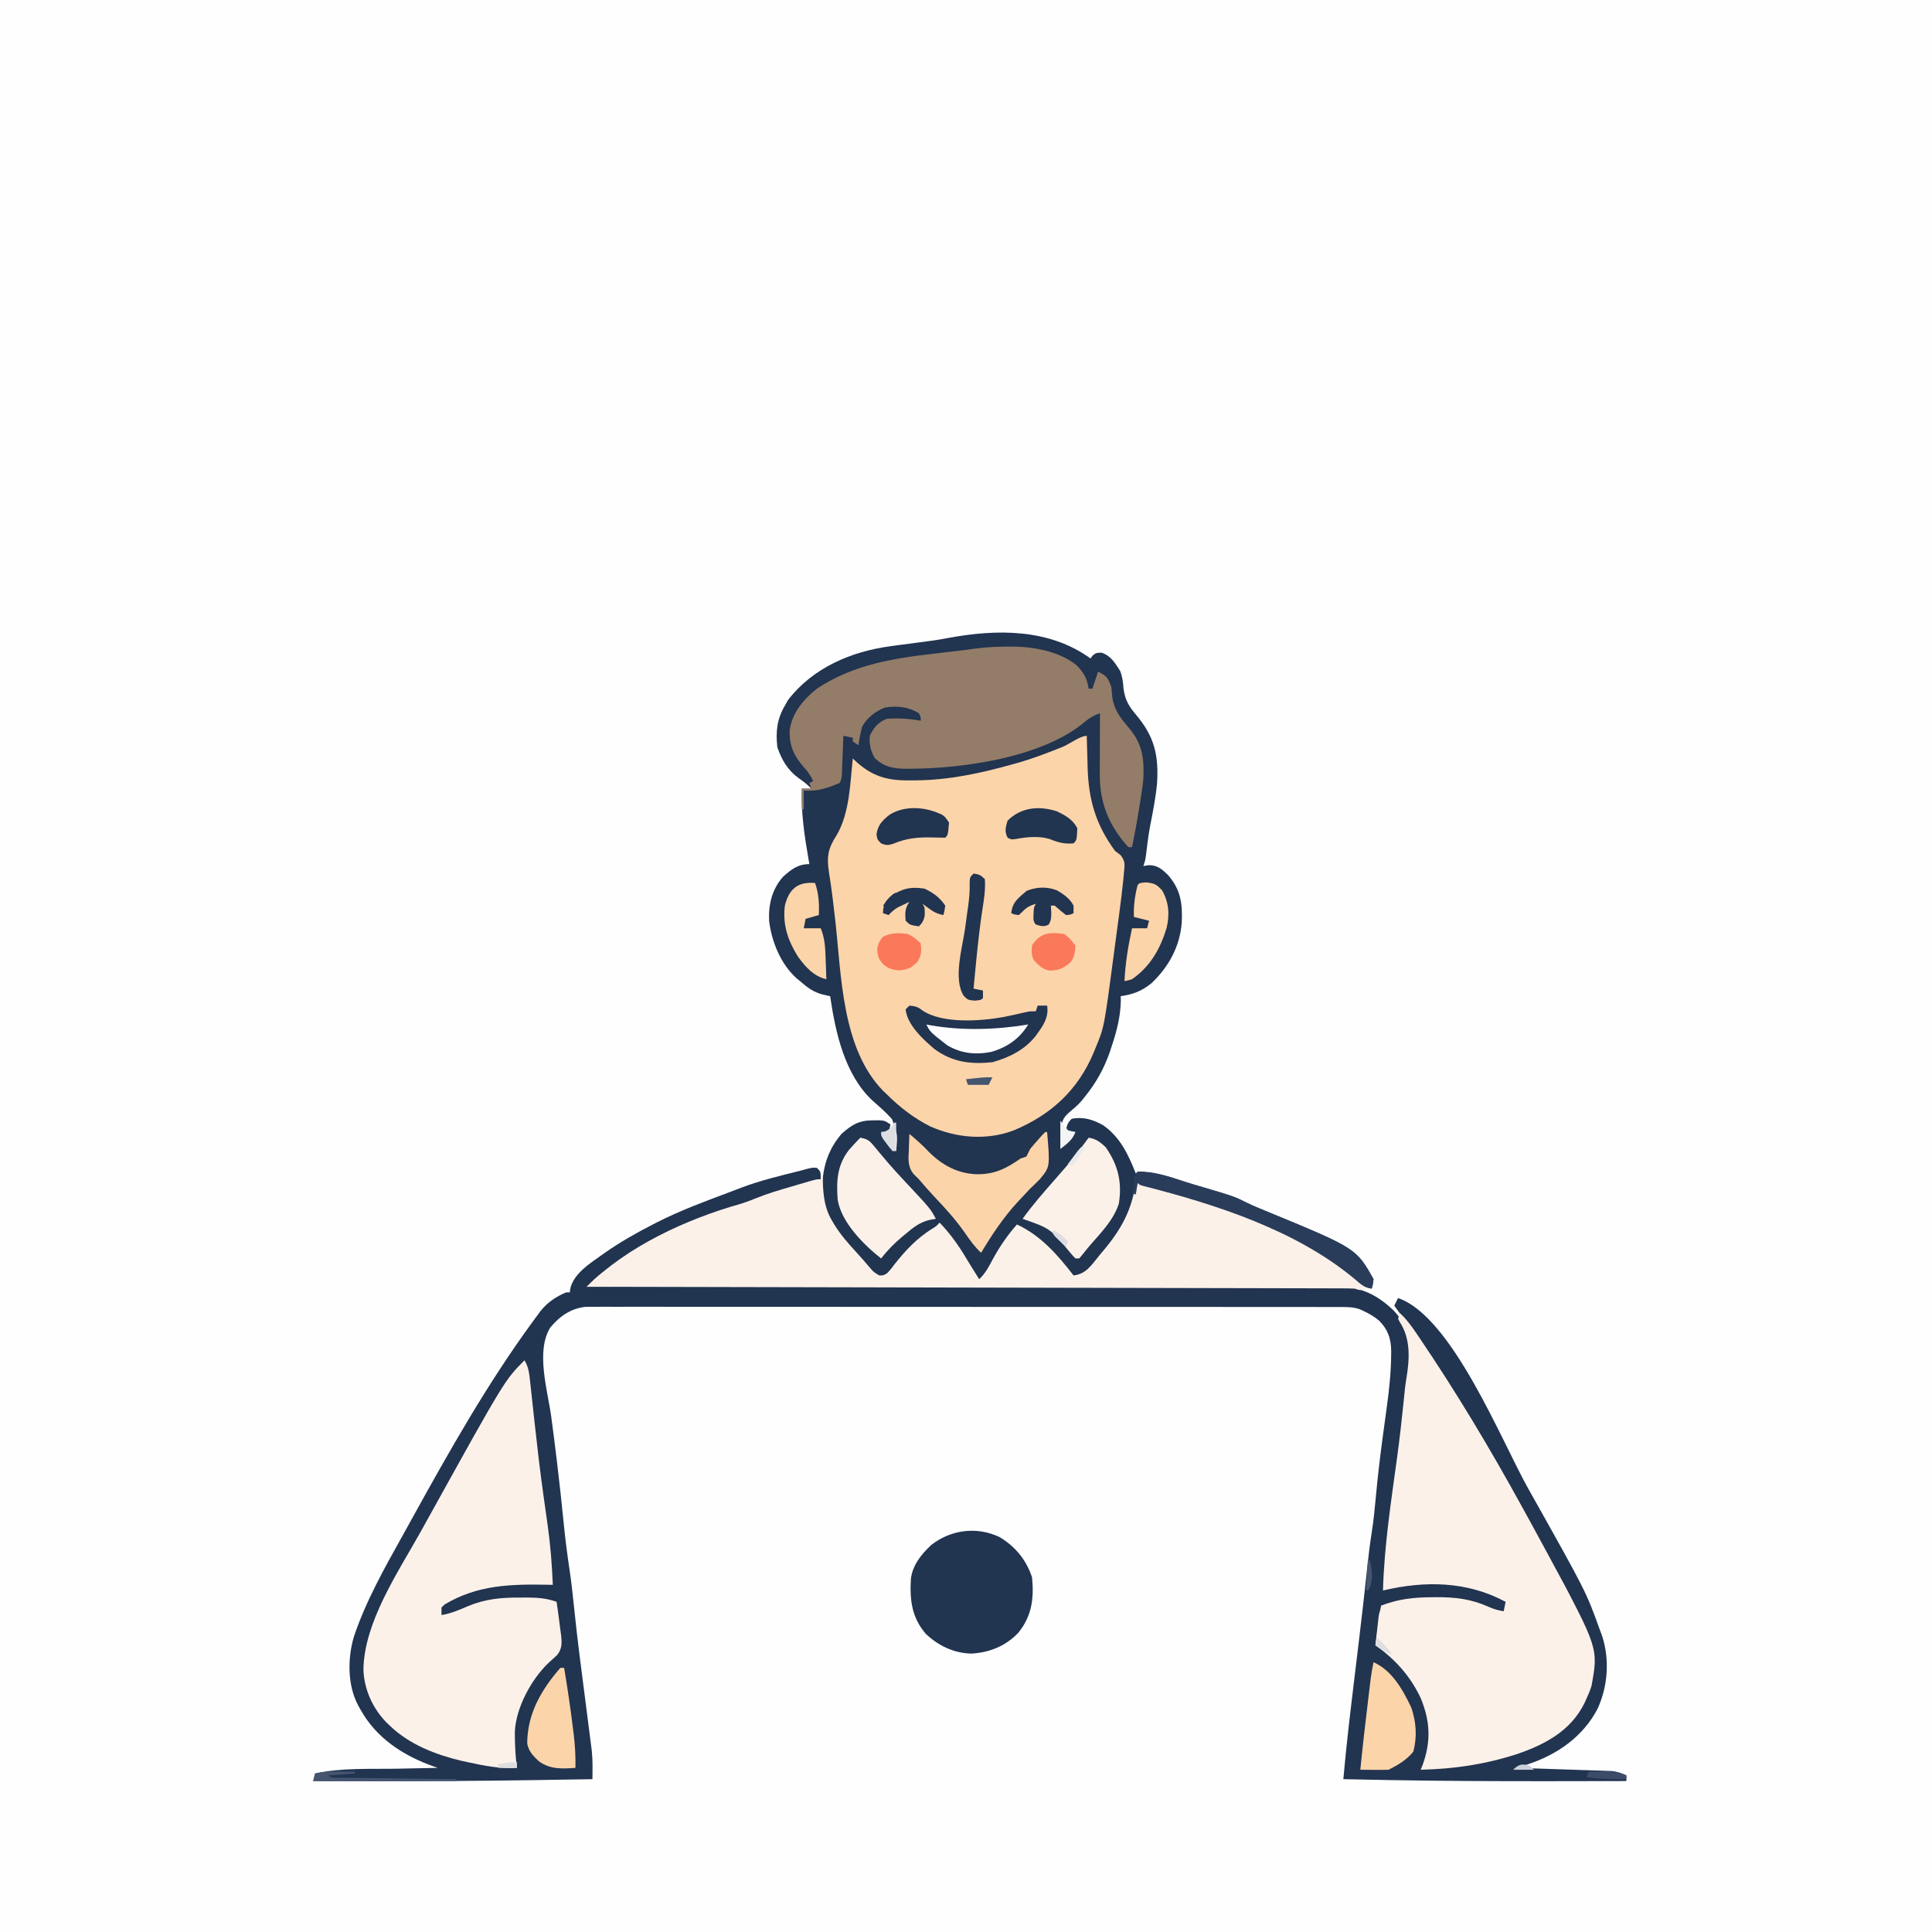 <svg version="1.1" xmlns="http://www.w3.org/2000/svg" width="1024" height="1024">
<path d="M0 0 C337.92 0 675.84 0 1024 0 C1024 337.92 1024 675.84 1024 1024 C686.08 1024 348.16 1024 0 1024 C0 686.08 0 348.16 0 0 Z " fill="#FEFEFE" transform="translate(0,0)"/>
<path d="M0 0 C0.557 -0.773 0.557 -0.773 1.125 -1.562 C3 -3 3 -3 5.875 -3.062 C10.909 -1.351 12.901 2.331 15.688 6.562 C16.984 9.958 17.209 12.411 17.5 16 C18.303 22.136 20.431 25.48 24.312 30.062 C33.906 41.493 36.2 51.468 35.261 66.207 C34.532 74.008 32.972 81.683 31.483 89.368 C30.579 94.297 29.991 99.26 29.395 104.234 C29 107 29 107 28 110 C28.99 109.856 29.98 109.711 31 109.562 C35.547 109.59 37.98 111.752 41.133 114.844 C47.85 122.6 48.812 130.016 48.352 139.945 C47.431 152.525 41.434 163.54 32.301 172.121 C27.157 176.322 22.537 178.038 16 179 C16.021 179.732 16.041 180.464 16.062 181.219 C15.899 189.777 13.99 197.158 11.312 205.25 C10.986 206.255 10.659 207.26 10.322 208.295 C7.291 217.11 3.009 224.877 -2.875 232.125 C-3.543 232.958 -4.21 233.79 -4.898 234.648 C-6.954 236.948 -9.132 238.784 -11.5 240.75 C-14.345 243.439 -14.953 244.66 -15.5 248.609 C-15.5 252.109 -15.352 255.519 -15 259 C-11.535 255.04 -11.535 255.04 -8 251 C-9.65 250.67 -11.3 250.34 -13 250 C-12.427 247.133 -12.139 246.139 -10 244 C-3.915 242.754 1.264 244.39 6.578 247.328 C15.712 253.633 20.055 262.976 24 273 C24.33 272.67 24.66 272.34 25 272 C33.612 271.757 41.511 274.541 49.566 277.216 C52.283 278.091 55.015 278.905 57.754 279.711 C76.008 285.086 76.008 285.086 83.16 288.633 C86.298 290.144 89.487 291.467 92.708 292.791 C140.801 312.596 140.801 312.596 150 329 C149.68 331.742 149.68 331.742 149 334 C145.092 333.424 143.055 331.565 140.125 329 C109.014 303.019 66.661 289.452 27.889 279.561 C26 279 26 279 25 278 C24.797 279.164 24.797 279.164 24.59 280.352 C21.439 296.163 14.175 306.805 3.495 318.375 C1.517 320.526 -0.399 322.728 -2.312 324.938 C-3.208 325.959 -4.104 326.98 -5 328 C-8.889 327.83 -9.977 327.024 -12.727 324.156 C-13.702 322.945 -14.667 321.726 -15.625 320.5 C-20.867 314.074 -26.33 308.969 -33 304 C-33.763 303.426 -34.526 302.853 -35.312 302.262 C-36.148 301.637 -36.148 301.637 -37 301 C-41.508 302.506 -43.436 306.13 -45.875 309.938 C-46.529 310.938 -46.529 310.938 -47.197 311.959 C-50.764 317.479 -54.007 323.148 -57 329 C-57.99 329 -58.98 329 -60 329 C-61.223 327.506 -61.223 327.506 -62.418 325.414 C-62.864 324.652 -63.31 323.89 -63.77 323.105 C-64.238 322.287 -64.705 321.468 -65.188 320.625 C-71.272 310.214 -71.272 310.214 -79 301 C-84.868 301 -93.209 310.001 -97.25 313.938 C-101.495 318.352 -105.265 323.153 -109 328 C-118.798 326.75 -125.279 315.238 -131 308 C-131.581 307.286 -132.163 306.572 -132.762 305.836 C-136.426 301.202 -138.79 296.462 -141 291 C-141.33 290.34 -141.66 289.68 -142 289 C-142.943 275.041 -141.432 263.04 -132 252 C-126.577 247.194 -122.873 244.853 -115.562 244.812 C-114.409 244.798 -113.255 244.784 -112.066 244.77 C-109 245 -109 245 -106 247 C-106.33 248.32 -106.66 249.64 -107 251 C-108.32 251 -109.64 251 -111 251 C-110.567 251.554 -110.134 252.109 -109.688 252.68 C-109.131 253.404 -108.574 254.129 -108 254.875 C-107.443 255.594 -106.886 256.314 -106.312 257.055 C-105 259 -105 259 -105 261 C-104.34 261 -103.68 261 -103 261 C-102.231 252.222 -102.231 252.222 -105.21 244.175 C-108.326 240.625 -111.901 237.564 -115.439 234.446 C-130.349 220.628 -135.189 198.164 -138 179 C-139.854 178.588 -139.854 178.588 -141.746 178.168 C-146.866 176.882 -150.05 174.425 -154 171 C-154.61 170.496 -155.219 169.992 -155.848 169.473 C-164.2 161.964 -169 150.155 -170.352 139.133 C-170.777 130.507 -168.843 122.361 -163.027 115.762 C-158.599 111.764 -155.102 109 -149 109 C-149.121 108.331 -149.242 107.662 -149.367 106.973 C-151.558 94.416 -153.497 81.777 -153 69 C-151.35 69 -149.7 69 -148 69 C-150.123 66.751 -152.321 65.046 -154.875 63.312 C-160.526 59.136 -163.773 53.613 -166 47 C-166.914 38.799 -166.184 32.128 -162 25 C-161.443 24.01 -160.886 23.02 -160.312 22 C-147.183 4.967 -126.951 -3.692 -106 -6.5 C-105.07 -6.629 -104.14 -6.758 -103.182 -6.891 C-96.712 -7.784 -90.237 -8.635 -83.758 -9.461 C-81.08 -9.845 -78.458 -10.279 -75.805 -10.789 C-49.871 -15.648 -22.121 -15.976 0 0 Z " fill="#213450" transform="translate(578,349)"/>
<path d="M0 0 C2 2 2 2 2 6 C-6.954 9.047 -15.905 12.025 -25 14.625 C-30.353 16.161 -35.526 17.883 -40.656 20.055 C-43.177 21.071 -45.718 21.879 -48.312 22.688 C-71.451 30.281 -95.386 41.514 -114.461 56.793 C-115.095 57.296 -115.73 57.8 -116.384 58.319 C-117.925 59.543 -119.463 60.771 -121 62 C-120.145 62.001 -119.289 62.001 -118.408 62.002 C-67.72 62.038 -17.032 62.094 33.655 62.178 C39.741 62.188 45.827 62.198 51.913 62.208 C53.124 62.209 54.336 62.211 55.584 62.213 C75.203 62.244 94.822 62.261 114.441 62.273 C134.572 62.286 154.702 62.313 174.832 62.355 C187.254 62.38 199.676 62.393 212.098 62.391 C220.615 62.391 229.132 62.406 237.65 62.432 C242.565 62.447 247.479 62.455 252.394 62.446 C256.896 62.438 261.397 62.448 265.899 62.472 C267.525 62.478 269.152 62.477 270.778 62.469 C285.453 62.398 295.112 65.428 305.754 75.691 C313.366 83.914 314.694 92.058 314.324 102.992 C314.007 108.881 313.219 114.678 312.347 120.507 C310.989 129.646 310.021 138.812 309.062 148 C307.831 159.734 306.475 171.435 304.875 183.125 C303.744 191.387 302.636 199.645 301.75 207.938 C301.67 208.67 301.59 209.403 301.507 210.159 C301.066 214.469 300.932 218.676 301 223 C301.839 222.783 302.678 222.567 303.543 222.344 C323.412 217.744 343.202 218.93 362 227 C364.41 228.66 364.41 228.66 366 230 C365.67 231.65 365.34 233.3 365 235 C361.005 236.608 358.47 235.278 354.625 233.688 C345.756 230.063 338.996 228.653 329.389 228.684 C327.401 228.687 325.413 228.663 323.426 228.639 C315.104 228.635 307.987 229.653 300 232 C298.515 242.395 298.515 242.395 297 253 C298.32 253.969 299.64 254.939 301 255.938 C312.833 265.234 322.797 278.793 325 294 C325.86 302.871 324.644 309.882 321 318 C346.05 317.652 373.262 312.765 394 298 C394.695 297.531 395.39 297.062 396.105 296.578 C402.816 291.541 408.301 282.501 409.777 274.219 C409.851 273.487 409.924 272.754 410 272 C410.104 271.02 410.209 270.041 410.316 269.031 C411.733 242.743 392.804 215.798 380.522 193.755 C378.943 190.897 377.393 188.024 375.852 185.145 C368.224 170.901 360.27 156.881 352 143 C351.14 141.556 351.14 141.556 350.262 140.082 C337.968 119.518 324.995 99.447 311 80 C309.332 77.668 307.666 75.334 306 73 C306.66 71.68 307.32 70.36 308 69 C336.576 78.754 362.631 144.389 377 170 C377.497 170.885 377.497 170.885 378.004 171.787 C407.7 224.676 407.7 224.676 415 245 C415.354 245.935 415.709 246.869 416.074 247.832 C420.267 260.486 419.241 274.987 413.629 286.914 C405.879 301.596 392.279 311.024 376.76 316.112 C375.68 316.467 374.601 316.822 373.49 317.188 C372.668 317.456 371.847 317.724 371 318 C371.653 318.021 372.306 318.041 372.978 318.062 C379.776 318.279 386.573 318.508 393.369 318.745 C395.906 318.831 398.442 318.915 400.979 318.995 C404.626 319.11 408.272 319.238 411.918 319.367 C413.051 319.401 414.185 319.434 415.353 319.468 C416.414 319.508 417.474 319.548 418.567 319.589 C419.498 319.62 420.428 319.652 421.387 319.684 C424.204 320.025 426.422 320.837 429 322 C429 322.99 429 323.98 429 325 C415.813 325.031 402.625 325.051 389.438 325.062 C388.458 325.063 387.479 325.064 386.47 325.065 C359.33 325.086 332.198 324.978 305.062 324.5 C304.044 324.482 304.044 324.482 303.005 324.464 C295.003 324.322 287.002 324.168 279 324 C280.499 306.837 282.532 289.745 284.607 272.645 C285.42 265.937 286.226 259.228 287.031 252.52 C287.119 251.793 287.206 251.066 287.296 250.317 C288.886 237.068 290.403 223.811 291.808 210.541 C292.425 204.798 293.113 199.095 294.023 193.391 C295.041 186.986 295.667 180.581 296.25 174.125 C297.154 164.476 298.247 154.869 299.527 145.262 C299.663 144.238 299.798 143.214 299.938 142.159 C300.615 137.057 301.307 131.959 302.019 126.862 C303.264 117.719 304.261 108.677 304.332 99.441 C304.342 98.672 304.353 97.903 304.363 97.111 C304.302 90.501 302.633 85.721 298 81 C295.474 78.941 292.954 77.366 290 76 C288.917 75.484 288.917 75.484 287.812 74.957 C284.399 73.795 281.592 73.748 277.986 73.746 C276.939 73.741 276.939 73.741 275.872 73.736 C273.529 73.727 271.186 73.733 268.843 73.739 C267.148 73.736 265.453 73.732 263.759 73.728 C259.098 73.717 254.436 73.72 249.775 73.724 C244.75 73.726 239.724 73.717 234.699 73.71 C224.852 73.697 215.005 73.695 205.158 73.698 C197.156 73.699 189.154 73.698 181.151 73.693 C180.013 73.693 178.875 73.692 177.703 73.692 C175.391 73.69 173.08 73.689 170.768 73.688 C149.078 73.677 127.388 73.679 105.699 73.685 C85.848 73.691 65.998 73.679 46.147 73.66 C25.774 73.641 5.401 73.633 -14.972 73.636 C-26.414 73.638 -37.856 73.636 -49.297 73.622 C-59.038 73.61 -68.778 73.608 -78.519 73.62 C-83.49 73.626 -88.461 73.627 -93.432 73.615 C-97.981 73.605 -102.531 73.608 -107.081 73.622 C-108.727 73.624 -110.374 73.622 -112.021 73.614 C-114.259 73.604 -116.496 73.612 -118.734 73.625 C-119.977 73.625 -121.22 73.625 -122.501 73.625 C-130.406 74.472 -136.34 78.575 -141.328 84.605 C-149.167 97.109 -142.727 118.061 -140.857 131.675 C-139.811 139.316 -138.865 146.969 -137.938 154.625 C-137.854 155.31 -137.771 155.995 -137.685 156.701 C-136.342 167.751 -135.18 178.813 -134.074 189.889 C-133.283 197.662 -132.281 205.374 -131.118 213.099 C-130.121 219.842 -129.379 226.595 -128.688 233.375 C-127.018 249.672 -124.882 265.908 -122.776 282.153 C-122.292 285.899 -121.812 289.647 -121.334 293.394 C-121.117 295.085 -120.899 296.775 -120.678 298.465 C-120.384 300.722 -120.099 302.98 -119.816 305.238 C-119.657 306.483 -119.498 307.727 -119.334 309.009 C-118.813 313.993 -118.933 318.995 -119 324 C-129.416 324.178 -139.833 324.343 -150.25 324.5 C-151.435 324.518 -151.435 324.518 -152.644 324.536 C-179.597 324.937 -206.545 325.09 -233.5 325.062 C-234.347 325.062 -235.194 325.061 -236.067 325.06 C-246.378 325.049 -256.689 325.029 -267 325 C-266.505 323.02 -266.505 323.02 -266 321 C-251.887 317.816 -236.397 318.725 -222 318.438 C-219.953 318.394 -217.906 318.351 -215.859 318.307 C-210.906 318.201 -205.953 318.099 -201 318 C-201.725 317.747 -202.45 317.494 -203.198 317.233 C-219.268 311.524 -233.573 302.258 -242 287 C-242.398 286.287 -242.797 285.574 -243.207 284.84 C-248.889 274.099 -248.813 259.936 -245.412 248.406 C-239.125 229.695 -229.245 212.162 -219.663 194.984 C-217.864 191.756 -216.078 188.521 -214.293 185.285 C-194.824 150.036 -174.785 114.555 -151 82 C-150.479 81.285 -149.958 80.571 -149.421 79.835 C-148.898 79.126 -148.375 78.418 -147.836 77.688 C-147.365 77.048 -146.893 76.409 -146.408 75.75 C-142.777 71.236 -138.312 68.294 -133 66 C-132.34 66 -131.68 66 -131 66 C-130.898 65.256 -130.796 64.511 -130.69 63.745 C-128.782 56.157 -120.789 50.92 -114.688 46.625 C-113.908 46.07 -113.128 45.516 -112.324 44.945 C-104.234 39.298 -95.779 34.484 -87 30 C-86.332 29.657 -85.665 29.313 -84.977 28.959 C-72.665 22.704 -59.764 17.886 -46.84 13.063 C-44.564 12.211 -42.296 11.345 -40.031 10.465 C-29.969 6.667 -19.542 4.171 -9.116 1.585 C-2.66 -0.2 -2.66 -0.2 0 0 Z " fill="#213450" transform="translate(433,619)"/>
<path d="M0 0 C0.02 0.791 0.04 1.581 0.06 2.396 C0.156 6.035 0.266 9.674 0.375 13.312 C0.421 15.177 0.421 15.177 0.469 17.08 C1.004 34.072 4.835 47.162 15 61 C15.99 61.763 16.98 62.526 18 63.312 C20.556 66.747 20.103 68.094 19.734 72.297 C19.624 73.557 19.514 74.817 19.4 76.115 C18.787 82.068 18.057 87.999 17.258 93.93 C17.089 95.204 16.92 96.478 16.746 97.79 C16.39 100.465 16.032 103.138 15.671 105.812 C15.216 109.189 14.769 112.566 14.323 115.944 C9.235 154.473 9.235 154.473 4.688 165.375 C4.38 166.131 4.072 166.887 3.755 167.667 C-4.589 187.69 -18.755 200.774 -38.629 209.102 C-53.108 214.588 -69.034 213.206 -83 207 C-91.737 202.564 -99.072 196.891 -106 190 C-106.624 189.411 -107.248 188.822 -107.891 188.215 C-129.83 165.732 -129.993 127.37 -133.25 98.165 C-134.206 89.619 -135.196 81.108 -136.597 72.621 C-137.89 64.213 -137.26 59.854 -132.59 52.711 C-125.636 40.853 -125.428 25.348 -124 12 C-123.051 12.887 -122.103 13.774 -121.125 14.688 C-112.076 22.296 -104.205 23.831 -92.5 23.625 C-91.829 23.62 -91.158 23.614 -90.467 23.609 C-72.786 23.442 -55.966 19.777 -39 15 C-37.409 14.561 -37.409 14.561 -35.785 14.113 C-28.871 12.08 -22.196 9.597 -15.5 6.938 C-14.639 6.597 -13.778 6.256 -12.891 5.906 C-9.362 4.481 -3.467 0 0 0 Z " fill="#FCD4A9" transform="translate(576,390)"/>
<path d="M0 0 C3.558 3.286 6.24 7.008 8.938 11 C9.649 12.046 9.649 12.046 10.375 13.113 C30.001 42.085 47.932 72.062 64.758 102.738 C66.084 105.152 67.417 107.562 68.75 109.973 C71.869 115.629 74.944 121.309 78 127 C78.924 128.718 78.924 128.718 79.868 130.471 C105.165 177.62 105.165 177.62 101.539 197.531 C100.843 199.791 99.999 201.857 99 204 C98.598 204.895 98.196 205.789 97.781 206.711 C90.565 221.344 76.962 228.602 62.062 233.688 C45.279 239.145 28.606 241.598 11 242 C11.289 241.285 11.577 240.569 11.875 239.832 C16.556 227.267 16.11 216.389 11 204 C5.407 192.235 -2.446 183.538 -13 176 C-12.01 169.07 -11.02 162.14 -10 155 C-0.369 151.389 7.085 150.658 17.25 150.562 C17.922 150.556 18.594 150.549 19.287 150.542 C29.23 150.492 37.737 151.5 46.848 155.59 C49.633 156.836 52 157.552 55 158 C55.33 156.35 55.66 154.7 56 153 C35.609 142.02 13.171 141.732 -9 147 C-8.322 123.215 -4.654 99.509 -1.437 75.962 C-0.089 65.978 1.027 55.978 2.049 45.956 C2.16 44.867 2.272 43.778 2.387 42.656 C2.482 41.706 2.577 40.755 2.675 39.775 C2.905 37.813 3.193 35.856 3.521 33.907 C5.152 24.004 5.617 13.485 -0.004 4.848 C-0.333 4.238 -0.661 3.628 -1 3 C-0.67 2.01 -0.34 1.02 0 0 Z " fill="#FCF1E9" transform="translate(742,696)"/>
<path d="M0 0 C2.187 3.613 2.518 7.005 2.965 11.168 C3.043 11.871 3.12 12.573 3.2 13.298 C3.366 14.807 3.529 16.317 3.688 17.827 C3.941 20.219 4.203 22.61 4.467 25 C4.821 28.203 5.172 31.405 5.52 34.608 C6.129 40.201 6.771 45.789 7.438 51.375 C7.551 52.33 7.664 53.285 7.781 54.269 C8.542 60.565 9.386 66.848 10.262 73.129 C10.373 73.936 10.485 74.742 10.6 75.573 C11.153 79.562 11.713 83.549 12.287 87.535 C13.765 98.013 14.567 108.428 15 119 C14.255 118.984 13.511 118.969 12.744 118.952 C-7.183 118.587 -24.852 118.921 -42.398 129.438 C-42.927 129.953 -43.455 130.469 -44 131 C-44 132.32 -44 133.64 -44 135 C-38.971 134.223 -34.518 132.25 -29.879 130.26 C-20.723 126.456 -12.255 125.68 -2.375 125.75 C-1.282 125.742 -0.189 125.735 0.938 125.727 C6.68 125.74 11.585 126.045 17 128 C17.656 132.342 18.252 136.685 18.764 141.046 C18.969 142.744 19.206 144.437 19.449 146.129 C19.805 150.231 19.892 152.851 17.305 156.184 C15.757 157.653 14.181 159.091 12.582 160.504 C3.469 169.313 -4.553 184.187 -5.133 196.918 C-5.117 203.365 -4.866 209.61 -4 216 C-12.924 216.579 -21.34 214.9 -30 213 C-31.243 212.733 -32.485 212.466 -33.766 212.191 C-47.113 208.996 -60.934 203.594 -71 194 C-71.705 193.335 -72.41 192.67 -73.137 191.984 C-80.492 184.425 -85.059 174.391 -85.375 163.812 C-84.972 138.958 -67.391 112.865 -55.541 91.749 C-53.929 88.873 -52.333 85.99 -50.738 83.105 C-10.475 10.475 -10.475 10.475 0 0 Z " fill="#FCF1E9" transform="translate(278,721)"/>
<path d="M0 0 C0.33 0 0.66 0 1 0 C1.026 0.978 1.052 1.957 1.078 2.965 C1.413 10.706 1.945 17.229 6 24 C6.423 24.723 6.846 25.446 7.281 26.191 C10.584 31.467 14.534 36.005 18.754 40.566 C21.413 43.447 23.956 46.417 26.492 49.406 C28.109 51.234 28.109 51.234 31 53 C33.01 53.062 33.01 53.062 35 52 C37.177 49.745 37.177 49.745 39.25 46.938 C45.178 39.46 50.989 33.296 59.117 28.227 C61.13 27.008 61.13 27.008 63 25 C69.514 31.705 74.268 38.968 79 47 C79.994 48.608 80.993 50.213 82 51.812 C82.66 52.864 83.32 53.916 84 55 C87.267 51.95 89.105 48.341 91.188 44.438 C94.874 37.68 98.894 31.788 104 26 C116.69 31.854 125.633 42.199 134 53 C140.911 52.266 143.811 47.073 148 42 C148.458 41.461 148.916 40.922 149.387 40.366 C159.043 28.972 165.247 18.116 167 3 C218.522 18.933 218.522 18.933 239 28 C240.283 28.568 240.283 28.568 241.592 29.146 C257.839 36.422 273.274 44.326 286 57 C286.581 57.579 287.163 58.158 287.762 58.754 C288.17 59.165 288.579 59.576 289 60 C286 61 286 61 283 60 C280.76 59.902 278.517 59.866 276.275 59.861 C275.239 59.857 275.239 59.857 274.182 59.853 C271.85 59.844 269.519 59.843 267.188 59.842 C265.507 59.837 263.825 59.832 262.144 59.827 C257.51 59.813 252.876 59.806 248.243 59.799 C243.251 59.791 238.259 59.778 233.267 59.765 C224.614 59.743 215.961 59.725 207.308 59.709 C194.797 59.686 182.286 59.658 169.775 59.629 C149.478 59.581 129.181 59.538 108.885 59.497 C89.164 59.458 69.444 59.417 49.724 59.372 C48.509 59.37 47.295 59.367 46.043 59.364 C39.948 59.35 33.853 59.337 27.759 59.323 C-22.828 59.209 -73.414 59.102 -124 59 C-102.839 37.712 -71.266 23.195 -42.668 15.133 C-39.812 14.251 -37.176 13.276 -34.426 12.133 C-28.088 9.548 -21.566 7.663 -15 5.75 C-13.774 5.386 -12.548 5.023 -11.285 4.648 C-2.274 2 -2.274 2 0 2 C0 1.34 0 0.68 0 0 Z " fill="#FCF1E9" transform="translate(435,623)"/>
<path d="M0 0 C1.23 -0.021 2.46 -0.041 3.727 -0.062 C15.584 -0.113 29.301 2.116 38.938 9.688 C42.815 13.565 44.723 16.809 45.5 22.25 C46.16 22.25 46.82 22.25 47.5 22.25 C48.49 19.28 49.48 16.31 50.5 13.25 C55.238 15.619 55.662 16.405 57.5 21.25 C57.697 23.103 57.884 24.957 58.062 26.812 C59.065 33.865 62.622 38.071 67.09 43.34 C74.177 51.898 74.965 59.472 74.5 70.25 C74.031 74.653 73.35 79.007 72.625 83.375 C72.451 84.477 72.277 85.579 72.098 86.715 C71.05 93.259 69.857 99.762 68.5 106.25 C67.84 106.25 67.18 106.25 66.5 106.25 C56.257 94.9 51.314 82.804 51.402 67.574 C51.404 66.186 51.404 66.186 51.407 64.771 C51.412 61.826 51.425 58.882 51.438 55.938 C51.443 53.937 51.447 51.936 51.451 49.936 C51.462 45.04 51.479 40.145 51.5 35.25 C47.683 36.647 45.16 38.319 42.085 40.993 C19.708 58.744 -20.862 64.518 -48.125 64.688 C-49.174 64.698 -50.223 64.708 -51.303 64.718 C-58.057 64.64 -62.679 63.843 -67.812 59.125 C-70.106 55.218 -70.835 51.773 -70.5 47.25 C-68.376 42.838 -66.099 40.011 -61.5 38.25 C-55.43 37.742 -49.483 38.186 -43.5 39.25 C-43.457 37.319 -43.457 37.319 -44.5 35.25 C-50.157 31.807 -55.984 31.248 -62.5 32.25 C-67.533 34.288 -71.772 37.528 -74.5 42.25 C-75.385 45.556 -76.001 48.866 -76.5 52.25 C-77.49 51.59 -78.48 50.93 -79.5 50.25 C-79.5 49.59 -79.5 48.93 -79.5 48.25 C-81.15 47.92 -82.8 47.59 -84.5 47.25 C-84.525 47.936 -84.55 48.623 -84.576 49.33 C-84.692 52.428 -84.815 55.527 -84.938 58.625 C-84.977 59.705 -85.016 60.785 -85.057 61.898 C-85.099 62.93 -85.14 63.961 -85.184 65.023 C-85.22 65.977 -85.257 66.93 -85.295 67.912 C-85.5 70.25 -85.5 70.25 -86.5 72.25 C-92.701 74.93 -98.729 76.866 -105.5 76.25 C-105.5 79.55 -105.5 82.85 -105.5 86.25 C-105.83 86.25 -106.16 86.25 -106.5 86.25 C-106.5 82.62 -106.5 78.99 -106.5 75.25 C-104.85 75.25 -103.2 75.25 -101.5 75.25 C-101.83 74.26 -102.16 73.27 -102.5 72.25 C-101.51 71.755 -101.51 71.755 -100.5 71.25 C-101.805 68.392 -103.233 66.287 -105.375 64 C-110.731 57.804 -113.306 52.382 -112.938 44.047 C-111.493 34.813 -105.623 27.938 -98.5 22.25 C-79.237 9.446 -57.869 6.12 -35.326 3.57 C-31.277 3.111 -27.232 2.622 -23.188 2.125 C-21.337 1.905 -21.337 1.905 -19.449 1.68 C-12.786 0.709 -6.849 0.028 0 0 Z " fill="#937C68" transform="translate(531.5,342.75)"/>
<path d="M0 0 C8.328 4.988 14.169 12.078 17.211 21.324 C18.306 32.464 17.151 41.719 10.023 50.637 C3.336 57.725 -5.317 61.237 -14.977 61.762 C-24.172 61.56 -32.484 57.59 -39.102 51.289 C-46.586 42.575 -47.628 33.356 -47.007 22.269 C-46.181 14.891 -41.376 8.961 -36.066 4.086 C-25.663 -3.962 -12.044 -5.702 0 0 Z " fill="#213450" transform="translate(529.789,814.676)"/>
<path d="M0 0 C0.33 0 0.66 0 1 0 C2.55 18.468 2.55 18.468 -2.812 24.938 C-4.505 26.662 -6.236 28.349 -8 30 C-9.829 31.925 -11.641 33.857 -13.438 35.812 C-13.896 36.304 -14.355 36.795 -14.828 37.302 C-22.255 45.368 -28.37 54.617 -34 64 C-37.38 60.858 -39.919 57.357 -42.5 53.562 C-47.338 46.611 -52.834 40.518 -58.674 34.403 C-61.551 31.359 -64.288 28.19 -67 25 C-67.882 24.13 -68.763 23.26 -69.672 22.363 C-72.939 18.435 -72.566 14.524 -72.312 9.625 C-72.279 8.378 -72.279 8.378 -72.244 7.105 C-72.186 5.07 -72.096 3.035 -72 1 C-68.371 4.037 -64.92 7.044 -61.688 10.5 C-54.622 17.693 -45.839 22.271 -35.75 22.375 C-26.42 22.352 -20.471 19.158 -13 14 C-12.01 13.67 -11.02 13.34 -10 13 C-9.303 11.682 -8.642 10.345 -8 9 C-6.689 7.381 -5.332 5.798 -3.938 4.25 C-3.225 3.451 -2.512 2.652 -1.777 1.828 C-1.191 1.225 -0.604 0.622 0 0 Z " fill="#FCD4A9" transform="translate(554,600)"/>
<path d="M0 0 C3.241 0.567 4.69 1.359 6.777 3.887 C7.284 4.489 7.792 5.091 8.314 5.711 C8.85 6.363 9.385 7.015 9.938 7.688 C11.093 9.059 12.25 10.429 13.41 11.797 C14.002 12.496 14.594 13.196 15.204 13.916 C18.009 17.17 20.934 20.306 23.875 23.438 C37.15 37.635 37.15 37.635 40 43 C38.845 43.206 37.69 43.413 36.5 43.625 C31.378 44.914 27.974 47.628 24 51 C23.305 51.574 22.61 52.147 21.895 52.738 C17.801 56.202 14.299 59.773 11 64 C1.793 56.752 -9.942 45.059 -12 33 C-12.774 22.927 -12.325 14.521 -5.953 6.387 C-4.027 4.19 -2.061 2.071 0 0 Z " fill="#FCF1E9" transform="translate(456,603)"/>
<path d="M0 0 C3.916 0.58 6.139 2.323 9 5 C15.629 14.488 17.825 23.624 16 35 C13.323 43.225 7.223 49.67 1.586 56.055 C-0.074 57.945 -1.68 59.886 -3.211 61.883 C-3.801 62.581 -4.392 63.28 -5 64 C-5.66 64 -6.32 64 -7 64 C-8.445 62.531 -8.445 62.531 -10.125 60.5 C-20.378 48.105 -20.378 48.105 -35 43 C-29.692 35.569 -23.677 28.8 -17.678 21.928 C-8.385 11.321 -8.385 11.321 0 0 Z " fill="#FCF1E9" transform="translate(577,603)"/>
<path d="M0 0 C2.838 0.224 4.524 0.601 6.723 2.445 C17.365 9.711 37.441 8.243 49.547 6.098 C53.762 5.281 57.949 4.365 62.125 3.367 C64 3 64 3 67 3 C67.33 2.01 67.66 1.02 68 0 C69.65 0 71.3 0 73 0 C74.025 6.492 70.621 10.941 67 16 C61.09 23.449 53.058 27.454 44 30 C32.434 31.171 22.889 30.036 13.285 23.016 C7.32 17.956 -1.136 10.274 -2 2 C-1.34 1.34 -0.68 0.68 0 0 Z " fill="#213450" transform="translate(482,533)"/>
<path d="M0 0 C9.966 4.498 15.459 14.544 20 24 C22.619 31.646 23.202 39.593 21.062 47.438 C17.598 51.741 12.913 54.544 8 57 C5.448 57.072 2.925 57.093 0.375 57.062 C-0.331 57.058 -1.038 57.053 -1.766 57.049 C-3.51 57.037 -5.255 57.019 -7 57 C-5.797 44.857 -4.398 32.739 -2.938 20.625 C-2.806 19.524 -2.806 19.524 -2.671 18.4 C-2.417 16.279 -2.16 14.159 -1.902 12.039 C-1.678 10.186 -1.678 10.186 -1.449 8.295 C-1.068 5.496 -0.594 2.76 0 0 Z " fill="#FCD4A9" transform="translate(728,881)"/>
<path d="M0 0 C8.696 0.203 16.383 2.498 24.566 5.216 C27.283 6.091 30.015 6.905 32.754 7.711 C51.008 13.086 51.008 13.086 58.16 16.633 C61.298 18.144 64.487 19.467 67.708 20.791 C115.801 40.596 115.801 40.596 125 57 C124.68 59.742 124.68 59.742 124 62 C120.092 61.424 118.055 59.565 115.125 57 C84.014 31.019 41.661 17.452 2.889 7.561 C1 7 1 7 0 6 C-0.33 7.98 -0.66 9.96 -1 12 C-1.33 12 -1.66 12 -2 12 C-2.054 10.563 -2.093 9.125 -2.125 7.688 C-2.148 6.887 -2.171 6.086 -2.195 5.262 C-2 3 -2 3 0 0 Z " fill="#293C5A" transform="translate(603,621)"/>
<path d="M0 0 C0.66 0 1.32 0 2 0 C3.795 10.68 5.368 21.375 6.688 32.125 C6.819 33.166 6.95 34.208 7.085 35.281 C7.799 41.237 8.131 47.002 8 53 C0.726 53.499 -5.186 53.883 -11.316 49.582 C-14.413 46.672 -16.727 44.388 -17.566 40.125 C-17.547 24.413 -10.156 11.655 0 0 Z " fill="#FCD4A9" transform="translate(297,884)"/>
<path d="M0 0 C2.012 5.784 2.221 10.902 2 17 C-0.31 17.66 -2.62 18.32 -5 19 C-5.33 20.65 -5.66 22.3 -6 24 C-3.03 24 -0.06 24 3 24 C5.311 29.581 5.432 34.927 5.625 40.875 C5.664 41.85 5.702 42.824 5.742 43.828 C5.836 46.219 5.922 48.609 6 51 C-0.765 49.496 -5.338 44.271 -9.25 38.75 C-14.455 30.359 -17.267 21.921 -16 12 C-13.781 2.953 -8.95 -0.758 0 0 Z " fill="#FCD4A9" transform="translate(432,468)"/>
<path d="M0 0 C4.452 0.371 5.782 1.014 8.75 4.312 C12.34 10.699 12.743 17.166 11.059 24.199 C7.654 35.324 2.455 44.554 -7.25 51.312 C-9.523 52.027 -9.523 52.027 -11.25 52.312 C-10.781 42.718 -9.308 33.671 -7.25 24.312 C-4.61 24.312 -1.97 24.312 0.75 24.312 C1.08 22.993 1.41 21.673 1.75 20.312 C-0.89 19.652 -3.53 18.993 -6.25 18.312 C-6.505 12.448 -5.742 6.997 -4.25 1.312 C-3.25 0.312 -3.25 0.312 0 0 Z " fill="#FCD4A9" transform="translate(607.25,467.688)"/>
<path d="M0 0 C1.672 1.168 1.672 1.168 3.672 4.168 C3.106 10.734 3.106 10.734 1.672 12.168 C-0.288 12.145 -2.249 12.115 -4.208 12.053 C-12.133 11.817 -18.521 12.249 -25.945 15.391 C-28.613 16.261 -29.76 16.229 -32.328 15.168 C-34.328 13.168 -34.328 13.168 -34.766 10.418 C-34.092 5.414 -31.516 2.876 -27.707 -0.098 C-19.408 -5.166 -8.452 -4.147 0 0 Z " fill="#213450" transform="translate(499.328,431.832)"/>
<path d="M0 0 C4.56 2.158 8.68 4.416 11 9.055 C10.684 15.37 10.684 15.37 9 17.055 C4.058 17.458 0.839 16.599 -3.691 14.727 C-9.405 13.064 -15.786 13.627 -21.562 14.742 C-24 15.055 -24 15.055 -25.938 14.055 C-27.68 10.774 -26.98 8.545 -26 5.055 C-18.912 -2.034 -9.439 -2.974 0 0 Z " fill="#213450" transform="translate(560,429.945)"/>
<path d="M0 0 C2.935 0.367 3.864 0.864 6 3 C6.371 8.481 5.545 13.673 4.688 19.062 C3.263 28.451 2.234 37.864 1.312 47.312 C1.246 47.993 1.18 48.674 1.111 49.376 C0.735 53.25 0.365 57.125 0 61 C1.65 61.33 3.3 61.66 5 62 C5 63.32 5 64.64 5 66 C4 67 4 67 0.688 67.375 C-3 67 -3 67 -5.205 64.825 C-10.915 55.839 -5.917 39.347 -4.5 29.188 C-4.14 26.576 -3.782 23.964 -3.43 21.351 C-3.213 19.74 -2.991 18.129 -2.762 16.519 C-2.261 12.825 -1.965 9.302 -2.057 5.572 C-2 2 -2 2 0 0 Z " fill="#213450" transform="translate(516,463)"/>
<path d="M0 0 C1.098 0.217 1.098 0.217 2.219 0.438 C19.295 3.365 36.943 2.809 54 0 C49.287 7.594 42.977 12.03 34.379 14.527 C26.013 16.19 18.387 15.375 11 11 C1.969 3.938 1.969 3.938 0 0 Z " fill="#FEFEFE" transform="translate(491,543)"/>
<path d="M0 0 C3.023 1.385 4.669 2.669 7 5 C7.463 9.092 7.448 11.279 5.25 14.812 C1.926 18.044 0.216 18.889 -4.438 19.312 C-8.293 18.974 -10.009 18.41 -13 16 C-15.551 12.938 -16 11.457 -16 7.438 C-15 4 -15 4 -13.062 1.562 C-8.685 -0.671 -4.824 -0.674 0 0 Z " fill="#FA795A" transform="translate(481,495)"/>
<path d="M0 0 C4.678 2.187 8.131 4.697 11 9 C10.625 11.688 10.625 11.688 10 14 C6.847 13.393 4.811 12.358 2.25 10.438 C1.636 9.982 1.023 9.527 0.391 9.059 C-0.068 8.709 -0.527 8.36 -1 8 C-0.67 8.66 -0.34 9.32 0 10 C0.303 13.49 0.395 15.375 -1.5 18.375 C-1.995 18.911 -2.49 19.447 -3 20 C-7.75 19.25 -7.75 19.25 -10 17 C-10.315 12.664 -10.449 10.673 -8 7 C-9.275 7.596 -10.544 8.202 -11.812 8.812 C-12.52 9.149 -13.228 9.485 -13.957 9.832 C-16.011 11.006 -17.416 12.256 -19 14 C-19.99 13.67 -20.98 13.34 -22 13 C-21.801 8.731 -21.305 7.298 -18.188 4.25 C-12.132 -0.024 -7.424 -1.171 0 0 Z " fill="#213450" transform="translate(490,471)"/>
<path d="M0 0 C3.494 2.093 6.709 4.326 8.613 8.016 C8.613 9.336 8.613 10.656 8.613 12.016 C6.988 12.828 6.988 12.828 4.613 13.016 C2.56 11.414 0.557 9.748 -1.387 8.016 C-2.047 8.016 -2.707 8.016 -3.387 8.016 C-3.325 9.274 -3.263 10.532 -3.199 11.828 C-3.209 14.503 -3.222 15.73 -4.574 18.078 C-7.15 19.41 -8.684 18.869 -11.387 18.016 C-13.286 16.117 -12.51 13.443 -12.52 10.926 C-12.387 9.016 -12.387 9.016 -11.387 7.016 C-14.448 8.036 -16.208 8.827 -18.449 11.203 C-19.408 12.1 -19.408 12.1 -20.387 13.016 C-22.637 12.766 -22.637 12.766 -24.387 12.016 C-23.887 6.183 -20.499 3.818 -16.262 0.203 C-11.032 -1.957 -5.276 -2.176 0 0 Z " fill="#213450" transform="translate(560.387,471.984)"/>
<path d="M0 0 C3.125 2.438 3.125 2.438 5 5 C5.33 5.33 5.66 5.66 6 6 C5.782 9.855 5.591 12.271 3.125 15.312 C-0.652 18.312 -3.018 19.494 -7.93 19.395 C-11.61 18.693 -13.419 16.644 -16 14 C-17.427 11.147 -17.31 9.165 -17 6 C-12.527 -0.71 -7.712 -1.035 0 0 Z " fill="#FA795A" transform="translate(564,495)"/>
<path d="M0 0 C0.741 0.005 1.481 0.009 2.244 0.014 C4.059 0.025 5.873 0.043 7.688 0.062 C7.688 0.393 7.688 0.722 7.688 1.062 C3.067 1.393 -1.553 1.722 -6.312 2.062 C-4.475 3.9 -1.515 3.236 0.951 3.268 C1.605 3.278 2.259 3.288 2.932 3.298 C5.102 3.33 7.272 3.354 9.441 3.379 C10.942 3.399 12.443 3.42 13.944 3.442 C17.901 3.497 21.858 3.547 25.815 3.595 C29.85 3.645 33.885 3.701 37.92 3.756 C45.842 3.864 53.765 3.965 61.688 4.062 C61.688 4.393 61.688 4.722 61.688 5.062 C36.608 5.062 11.528 5.062 -14.312 5.062 C-13.982 3.742 -13.653 2.423 -13.312 1.062 C-8.875 -0.049 -4.543 -0.053 0 0 Z " fill="#45556F" transform="translate(180.312,938.938)"/>
<path d="M0 0 C0.33 0 0.66 0 1 0 C1 4.95 1 9.9 1 15 C0.34 15 -0.32 15 -1 15 C-2.508 13.32 -2.508 13.32 -4.125 11.125 C-4.664 10.406 -5.203 9.686 -5.758 8.945 C-7 7 -7 7 -7 5 C-6.402 4.918 -5.804 4.835 -5.188 4.75 C-2.402 3.795 -1.62 2.391 0 0 Z " fill="#DDDEE1" transform="translate(474,595)"/>
<path d="M0 0 C1.32 1.65 2.64 3.3 4 5 C6.129 5.87 6.129 5.87 8 6 C6.417 10.274 3.494 12.265 0 15 C0 10.05 0 5.1 0 0 Z " fill="#F3F4F6" transform="translate(562,594)"/>
<path d="M0 0 C2.396 -0.054 4.791 -0.094 7.188 -0.125 C8.198 -0.15 8.198 -0.15 9.229 -0.176 C13.288 -0.215 16.35 0.2 20 2 C20 2.66 20 3.32 20 4 C12.903 4.108 6.039 3.939 -1 3 C-0.67 2.01 -0.34 1.02 0 0 Z " fill="#3C4B67" transform="translate(842,939)"/>
<path d="M0 0 C0.33 0 0.66 0 1 0 C0.938 0.549 0.877 1.099 0.813 1.665 C0.55 4.17 0.337 6.677 0.125 9.188 C-0.022 10.484 -0.022 10.484 -0.172 11.807 C-0.647 16.575 -0.647 16.575 1.331 20.729 C3.141 22.301 3.141 22.301 6 24 C5.34 24.33 4.68 24.66 4 25 C1.69 23.35 -0.62 21.7 -3 20 C-2.691 17.229 -2.378 14.458 -2.062 11.688 C-1.975 10.902 -1.888 10.116 -1.799 9.307 C-1.712 8.549 -1.625 7.792 -1.535 7.012 C-1.417 5.967 -1.417 5.967 -1.297 4.901 C-1 3 -1 3 0 0 Z " fill="#FCF1E9" transform="translate(732,852)"/>
<path d="M0 0 C-0.66 1.32 -1.32 2.64 -2 4 C-5.63 4 -9.26 4 -13 4 C-13.33 3.01 -13.66 2.02 -14 1 C-12.417 0.831 -10.834 0.665 -9.25 0.5 C-8.368 0.407 -7.487 0.314 -6.578 0.219 C-4 0 -4 0 0 0 Z " fill="#45556F" transform="translate(526,571)"/>
<path d="M0 0 C0.66 0.33 1.32 0.66 2 1 C0.35 2.98 -1.3 4.96 -3 7 C-0.69 7 1.62 7 4 7 C4 7.33 4 7.66 4 8 C-0.29 8 -4.58 8 -9 8 C-6.147 5.068 -3.349 2.357 0 0 Z " fill="#FCF1E9" transform="translate(320,674)"/>
<path d="M0 0 C0.33 0 0.66 0 1 0 C2.173 4.84 2.93 9.733 1 14.438 C0.67 14.953 0.34 15.469 0 16 C-0.33 16 -0.66 16 -1 16 C-0.67 10.72 -0.34 5.44 0 0 Z " fill="#45556F" transform="translate(725,827)"/>
<path d="M0 0 C0 0.99 0 1.98 0 3 C-3.3 3 -6.6 3 -10 3 C-10 2.34 -10 1.68 -10 1 C-3.375 0 -3.375 0 0 0 Z " fill="#DDDEE1" transform="translate(274,934)"/>
<path d="M0 0 C3.366 1.443 5.51 3.333 8 6 C7.67 6.99 7.34 7.98 7 9 C5.827 7.881 4.662 6.755 3.5 5.625 C2.85 4.999 2.201 4.372 1.531 3.727 C0 2 0 2 0 0 Z " fill="#DDDEE1" transform="translate(558,652)"/>
<path d="M0 0 C2.932 2.853 5.643 5.651 8 9 C4.541 7.751 1.853 6.325 -1 4 C-0.67 2.68 -0.34 1.36 0 0 Z " fill="#DDDEE1" transform="translate(730,868)"/>
<path d="M0 0 C0.66 0 1.32 0 2 0 C0.332 3.941 -2.227 6.789 -5 10 C-5.66 9.67 -6.32 9.34 -7 9 C-5.883 7.494 -4.756 5.996 -3.625 4.5 C-2.999 3.665 -2.372 2.829 -1.727 1.969 C-1.157 1.319 -0.587 0.669 0 0 Z " fill="#E9E9E9" transform="translate(573,608)"/>
<path d="M0 0 C0.66 0.66 1.32 1.32 2 2 C-1.63 2 -5.26 2 -9 2 C-5.963 -1.037 -4.062 -1.354 0 0 Z " fill="#CBD1DA" transform="translate(811,936)"/>
<path d="M0 0 C0 3 0 3 -2.5 5.688 C-3.325 6.451 -4.15 7.214 -5 8 C-5.66 7.67 -6.32 7.34 -7 7 C-2.25 1.125 -2.25 1.125 0 0 Z " fill="#213450" transform="translate(475,473)"/>
</svg>